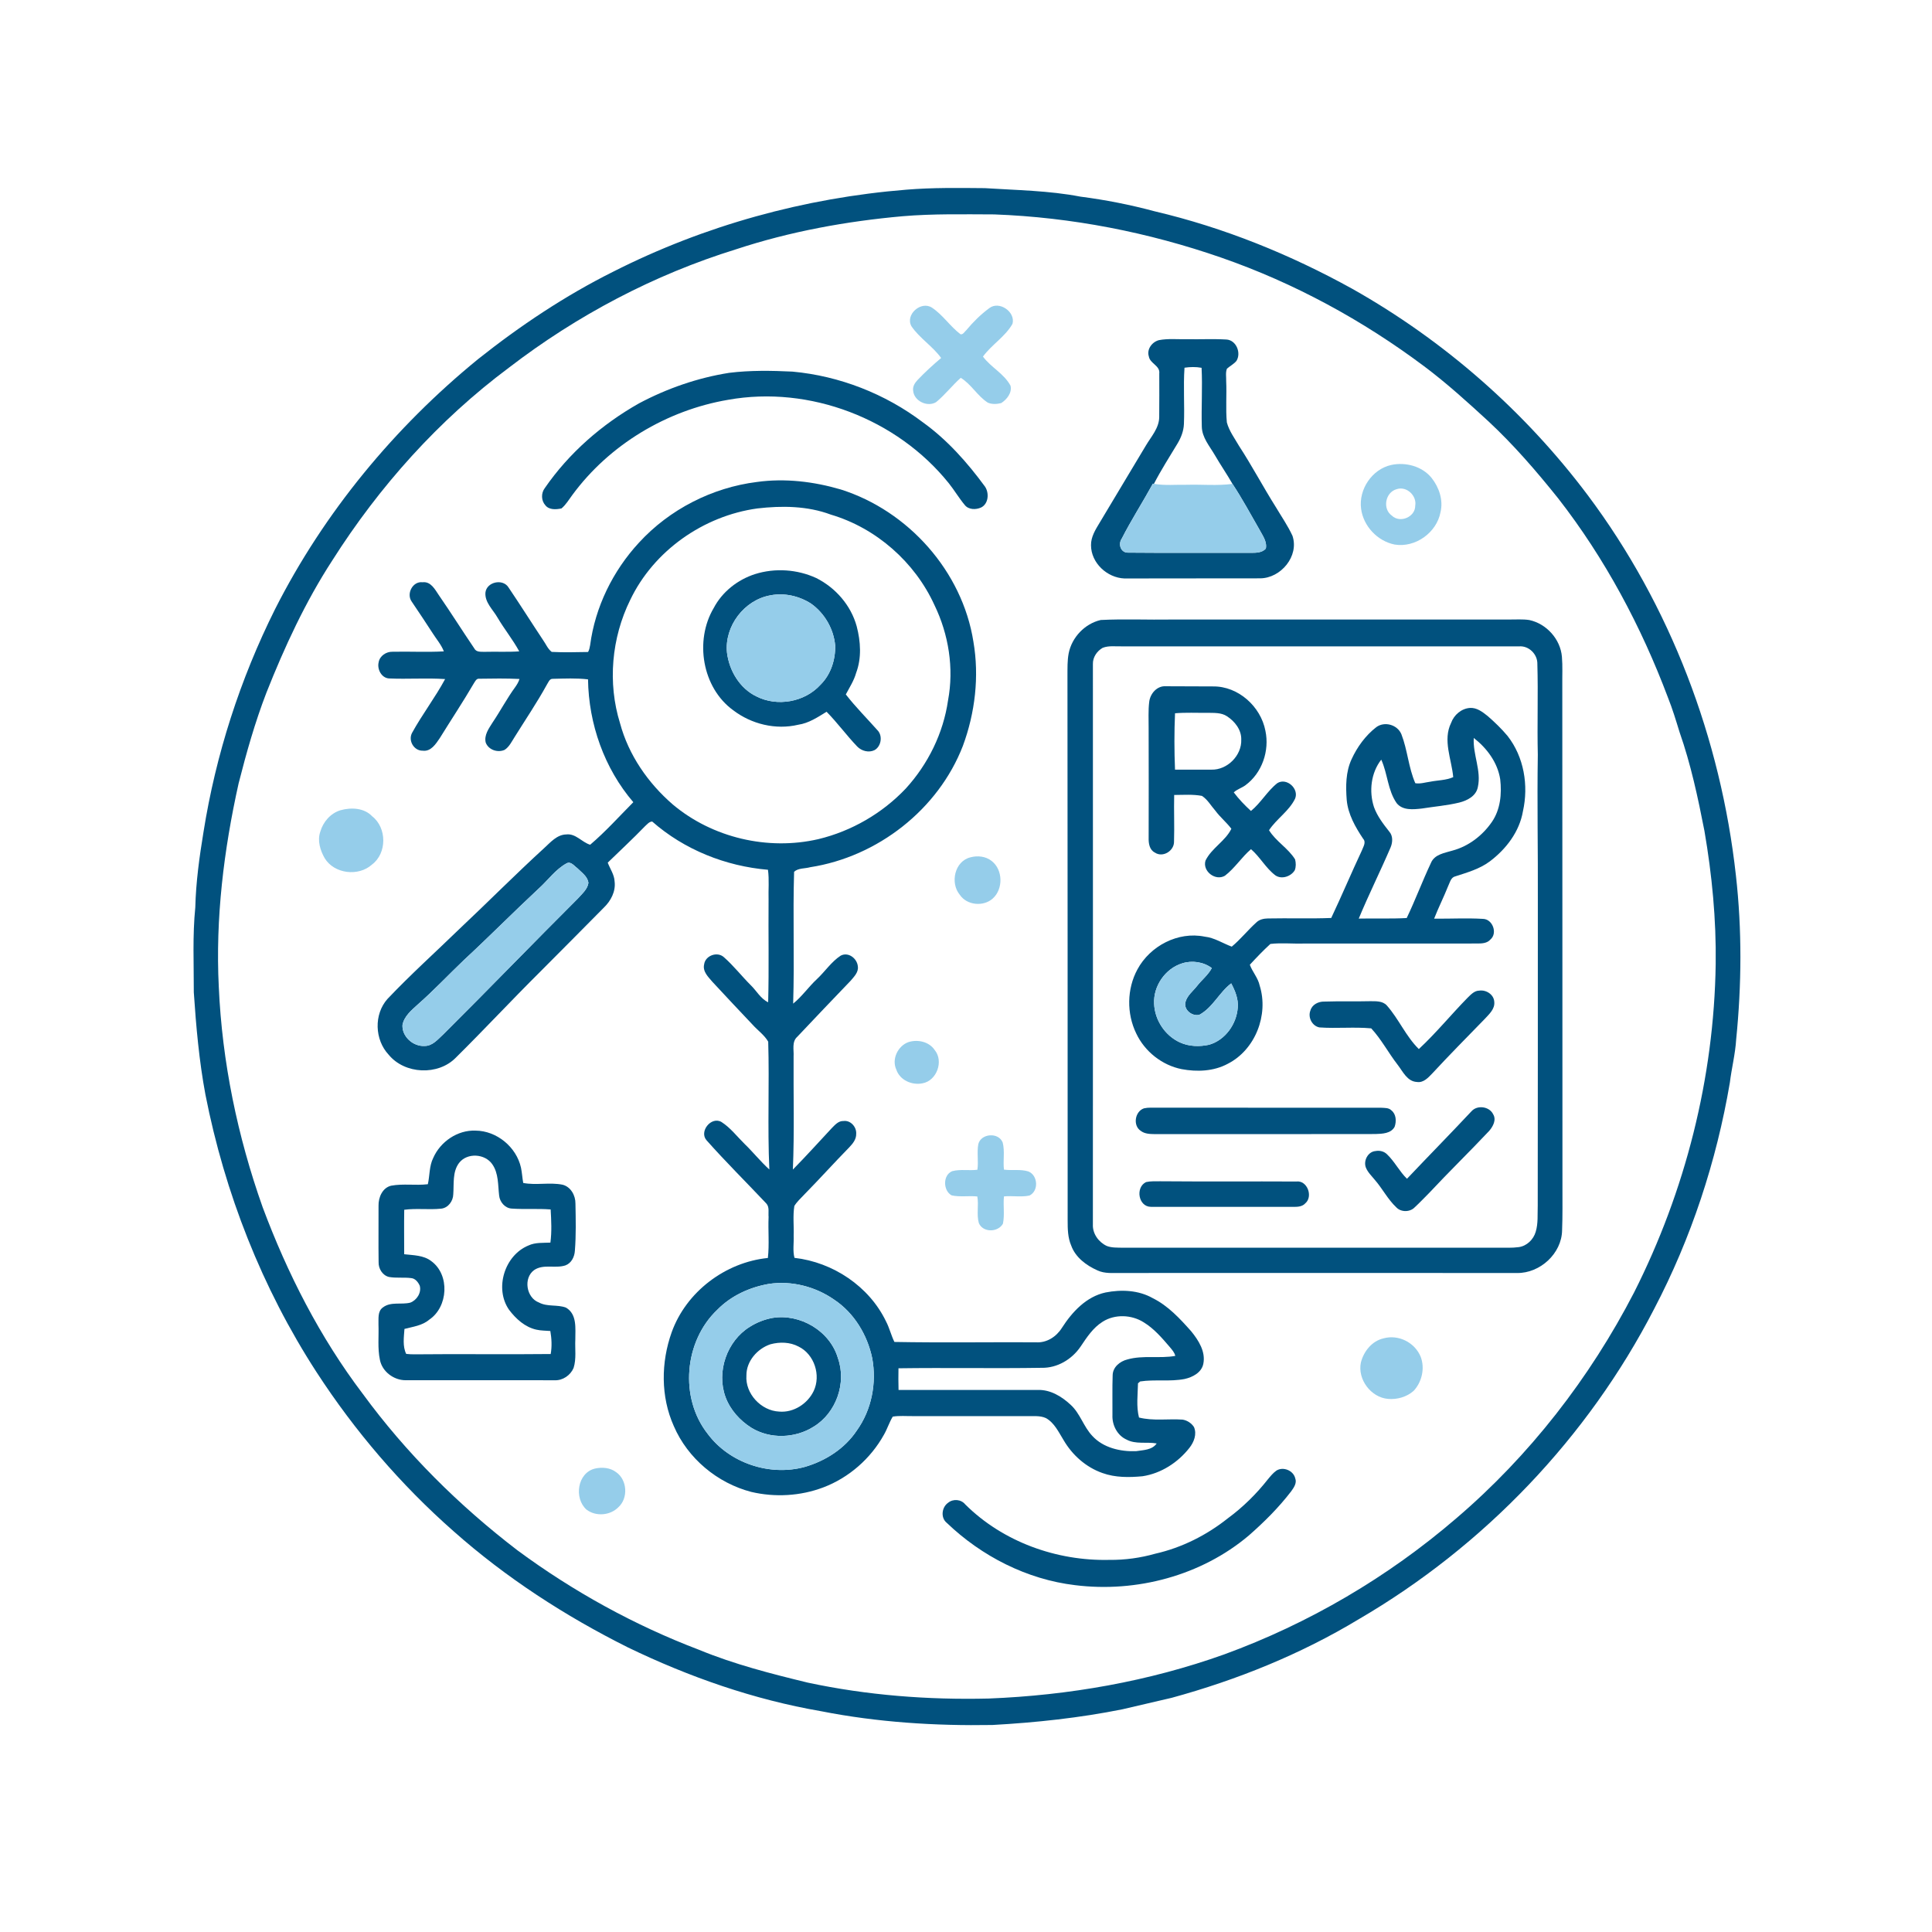 <?xml version="1.0" encoding="UTF-8" ?>
<!DOCTYPE svg PUBLIC "-//W3C//DTD SVG 1.1//EN" "http://www.w3.org/Graphics/SVG/1.1/DTD/svg11.dtd">
<svg width="1024pt" height="1024pt" viewBox="0 0 1024 1024" version="1.1" xmlns="http://www.w3.org/2000/svg">
<g id="#ffffffff">
</g>
<g id="#01517eff">
<path fill="#01517e" opacity="1.00" d=" M 480.45 100.53 C 494.27 99.39 508.13 99.60 521.98 99.72 C 538.90 100.82 555.94 101.00 572.65 104.22 C 585.90 105.93 599.02 108.51 611.93 111.98 C 648.63 120.60 683.89 134.89 716.84 153.13 C 765.33 180.47 808.11 217.92 841.53 262.44 C 885.33 320.89 912.05 391.54 920.07 464.01 C 923.33 492.85 923.11 522.05 920.21 550.90 C 919.74 558.63 917.79 566.15 916.86 573.81 C 909.76 615.52 896.40 656.22 876.75 693.72 C 841.62 761.96 786.47 819.56 720.20 858.20 C 689.37 876.82 655.69 890.40 621.01 899.88 C 612.34 901.98 603.63 903.85 594.97 905.95 C 572.24 910.52 549.12 913.00 525.99 914.28 C 495.59 914.79 465.06 912.87 435.20 906.98 C 399.61 900.85 365.21 888.83 332.74 873.13 C 299.58 856.55 268.18 836.23 240.42 811.60 C 212.46 787.01 188.02 758.45 167.75 727.23 C 138.85 682.66 119.12 632.29 108.89 580.21 C 105.54 562.31 103.94 544.13 102.72 525.97 C 102.76 510.96 102.00 495.90 103.51 480.94 C 103.84 467.54 105.68 454.24 107.85 441.04 C 114.36 399.99 127.25 359.98 145.82 322.80 C 171.73 271.67 209.02 226.55 253.37 190.36 C 275.67 172.65 299.50 156.73 325.01 144.00 C 373.31 119.51 426.50 104.86 480.45 100.53 M 478.47 114.60 C 448.52 117.27 418.71 122.70 390.12 132.13 C 346.68 145.57 305.86 167.12 269.83 194.80 C 232.51 222.60 201.00 257.84 176.10 297.08 C 161.84 319.03 150.83 342.87 141.20 367.15 C 135.17 382.80 130.60 398.96 126.47 415.21 C 118.61 450.52 114.15 486.78 115.96 522.99 C 117.71 562.83 125.89 602.29 139.21 639.85 C 152.33 674.98 169.55 708.80 192.26 738.74 C 215.32 770.26 243.30 798.00 274.28 821.72 C 303.82 843.53 336.26 861.41 370.59 874.46 C 389.17 882.12 408.67 887.10 428.16 891.83 C 459.60 898.55 491.87 901.03 523.98 900.26 C 566.43 898.59 608.81 891.19 648.88 876.86 C 693.74 860.49 735.61 835.92 771.81 804.78 C 810.70 771.56 842.62 730.44 866.09 685.04 C 893.27 631.23 908.48 571.30 909.35 510.98 C 909.68 487.33 907.39 463.71 903.39 440.41 C 899.94 422.73 896.17 405.04 890.19 388.01 C 888.32 381.91 886.47 375.80 884.11 369.87 C 869.90 332.08 850.69 295.99 825.84 264.11 C 814.34 249.74 802.29 235.76 788.79 223.21 C 777.83 213.13 766.78 203.10 754.86 194.16 C 722.20 169.71 685.95 149.99 647.39 136.58 C 608.64 123.12 567.98 115.15 526.98 113.64 C 510.81 113.60 494.60 113.24 478.47 114.60 Z" />
<path fill="#01517e" opacity="1.00" d=" M 614.28 180.28 C 619.12 179.35 624.09 179.90 629.00 179.78 C 636.00 179.92 643.02 179.55 650.01 179.95 C 655.27 180.25 657.99 187.11 655.33 191.31 C 653.93 192.99 651.92 193.98 650.31 195.41 C 649.47 197.48 649.98 199.82 649.90 202.00 C 650.25 209.29 649.57 216.62 650.26 223.89 C 651.47 228.43 654.37 232.28 656.69 236.31 C 663.59 246.89 669.48 258.09 676.22 268.77 C 679.21 273.80 682.57 278.64 685.03 283.96 C 688.69 294.75 678.86 306.48 667.90 306.53 C 643.93 306.61 619.94 306.51 595.96 306.60 C 586.79 306.23 578.30 298.40 578.26 289.01 C 578.18 284.53 580.68 280.63 582.90 276.94 C 591.09 263.41 599.09 249.76 607.29 236.23 C 610.11 231.43 614.38 226.89 614.41 221.00 C 614.46 213.32 614.48 205.64 614.44 197.96 C 614.97 193.77 609.50 192.74 608.90 188.88 C 607.70 185.10 610.65 181.20 614.28 180.28 M 627.81 194.90 C 627.12 204.82 627.91 214.81 627.50 224.75 C 627.35 228.43 626.00 231.93 624.12 235.06 C 619.86 242.14 615.39 249.10 611.60 256.44 L 611.03 256.38 C 605.66 266.19 599.57 275.62 594.50 285.58 C 592.50 288.53 594.10 293.10 598.00 292.91 C 619.67 293.12 641.36 292.93 663.04 293.01 C 665.77 293.01 668.94 293.00 670.92 290.77 C 671.67 286.99 669.13 283.78 667.49 280.63 C 662.84 272.53 658.35 264.22 653.24 256.47 C 650.27 251.28 646.86 246.35 643.87 241.18 C 641.09 236.40 637.07 231.88 636.98 226.06 C 636.68 215.69 637.39 205.30 636.86 194.94 C 633.87 194.39 630.80 194.45 627.81 194.90 Z" />
<path fill="#01517e" opacity="1.00" d=" M 386.47 197.61 C 397.59 196.23 408.85 196.42 420.03 196.96 C 444.98 199.25 469.18 208.72 489.15 223.84 C 502.08 233.13 512.73 245.17 522.10 257.95 C 524.35 261.34 523.96 267.04 519.99 268.99 C 517.24 270.25 513.35 270.21 511.34 267.66 C 508.27 263.98 505.84 259.83 502.86 256.10 C 475.45 222.00 429.11 204.17 385.94 211.90 C 353.36 217.44 322.95 235.68 303.34 262.37 C 301.52 264.80 299.96 267.52 297.60 269.48 C 294.78 270.07 291.14 270.35 289.11 267.88 C 286.82 265.41 286.71 261.40 288.73 258.73 C 301.57 240.09 319.06 224.87 338.72 213.77 C 353.60 205.86 369.81 200.24 386.47 197.61 Z" />
<path fill="#01517e" opacity="1.00" d=" M 338.64 287.65 C 354.82 269.98 377.47 258.41 401.22 255.45 C 416.09 253.40 431.26 255.22 445.60 259.42 C 481.38 270.71 510.06 302.83 515.92 340.07 C 519.10 358.53 516.82 377.81 510.35 395.33 C 497.29 429.10 465.05 454.14 429.41 459.64 C 426.62 460.44 423.08 460.01 420.89 462.07 C 420.18 485.33 421.13 508.66 420.39 531.94 C 425.10 528.16 428.54 523.07 432.96 518.97 C 437.27 514.94 440.60 509.78 445.57 506.52 C 449.65 504.35 454.32 508.02 454.68 512.23 C 455.11 515.31 452.65 517.67 450.84 519.83 C 441.37 529.67 431.96 539.59 422.57 549.52 C 419.57 552.18 420.84 556.47 420.62 559.99 C 420.49 579.95 421.08 599.94 420.24 619.89 C 427.31 612.74 434.02 605.24 440.88 597.90 C 442.58 596.20 444.40 594.04 447.06 594.16 C 450.84 593.64 454.08 597.36 453.80 600.99 C 453.88 603.85 451.98 606.16 450.12 608.11 C 442.04 616.37 434.31 624.96 426.21 633.20 C 424.41 635.13 422.40 636.92 421.02 639.19 C 420.17 644.41 420.85 649.74 420.66 655.00 C 420.83 658.88 420.09 662.89 421.09 666.69 C 441.44 669.00 460.65 681.75 469.60 700.35 C 471.44 703.84 472.31 707.73 474.05 711.26 C 499.01 711.72 524.00 711.32 548.97 711.44 C 554.68 711.88 559.86 708.54 562.81 703.83 C 568.25 695.36 575.77 687.20 586.01 685.03 C 594.32 683.40 603.46 683.78 610.98 688.05 C 619.14 692.10 625.40 698.91 631.37 705.62 C 635.26 710.41 639.11 716.42 637.78 722.89 C 636.84 727.52 632.06 729.98 627.83 730.90 C 620.07 732.40 612.08 731.01 604.29 732.20 C 604.01 732.44 603.44 732.94 603.16 733.19 C 603.04 739.20 602.18 745.42 603.69 751.32 C 611.25 753.23 619.13 751.90 626.82 752.43 C 629.21 752.81 631.50 754.30 632.82 756.34 C 634.48 760.12 632.82 764.37 630.40 767.42 C 624.33 775.17 615.39 780.95 605.58 782.44 C 598.49 783.11 591.12 783.19 584.33 780.74 C 575.62 777.70 568.34 771.22 563.73 763.30 C 561.11 759.09 558.89 754.16 554.39 751.63 C 551.15 750.13 547.45 750.70 544.00 750.58 C 524.00 750.61 504.00 750.58 484.00 750.57 C 480.39 750.62 476.74 750.25 473.17 750.84 C 471.33 753.90 470.28 757.35 468.50 760.44 C 461.47 773.10 449.90 783.24 436.33 788.37 C 424.24 792.94 410.78 793.70 398.21 790.75 C 380.23 786.09 364.50 772.99 357.14 755.87 C 350.13 740.26 350.30 722.07 356.02 706.08 C 363.72 684.68 384.44 669.02 406.99 666.75 C 407.81 659.54 407.05 652.24 407.37 645.00 C 407.14 642.63 407.93 639.75 406.14 637.85 C 395.64 626.71 384.74 615.91 374.56 604.46 C 370.31 599.82 376.93 591.52 382.38 594.67 C 387.17 597.73 390.65 602.38 394.67 606.33 C 399.19 610.69 403.10 615.64 407.77 619.86 C 406.74 597.30 407.84 574.67 407.17 552.11 C 405.13 548.55 401.60 546.14 398.89 543.10 C 391.79 535.54 384.62 528.05 377.61 520.41 C 375.40 517.81 372.33 514.94 373.20 511.16 C 373.80 506.47 380.16 504.14 383.67 507.32 C 388.80 511.83 393.03 517.28 397.86 522.12 C 400.98 525.12 403.11 529.30 407.14 531.23 C 407.62 513.17 407.20 495.08 407.36 477.00 C 407.19 471.67 407.76 466.30 407.04 461.00 C 384.59 459.10 362.66 450.36 345.68 435.43 C 344.06 435.48 343.01 436.92 341.89 437.89 C 335.49 444.53 328.71 450.79 322.11 457.22 C 323.36 460.53 325.59 463.53 325.75 467.19 C 326.43 472.46 323.75 477.50 320.05 481.06 C 308.76 492.43 297.52 503.86 286.18 515.18 C 271.12 530.13 256.67 545.67 241.59 560.59 C 232.20 570.19 214.55 569.42 206.01 559.03 C 198.56 551.09 198.07 537.65 205.38 529.45 C 217.56 516.60 230.74 504.75 243.44 492.42 C 258.55 478.21 273.15 463.46 288.47 449.46 C 291.83 446.40 295.19 442.39 300.11 442.27 C 305.15 441.65 308.36 446.39 312.80 447.73 C 320.96 440.79 328.15 432.76 335.67 425.18 C 320.27 407.21 312.00 383.68 311.66 360.08 C 305.50 359.34 299.22 359.66 293.02 359.79 C 291.20 359.68 290.65 361.71 289.83 362.92 C 284.59 372.45 278.47 381.46 272.73 390.69 C 271.19 393.07 269.93 395.84 267.47 397.43 C 263.81 399.10 258.88 397.46 257.44 393.57 C 256.50 389.65 259.05 386.16 261.02 383.03 C 265.20 376.83 268.69 370.19 273.09 364.15 C 274.03 362.83 274.88 361.43 275.34 359.87 C 268.23 359.52 261.10 359.63 254.00 359.74 C 252.46 359.56 251.84 361.18 251.14 362.20 C 245.40 372.02 239.10 381.50 233.13 391.17 C 231.00 394.28 228.42 398.46 224.05 397.88 C 219.34 397.99 216.18 392.45 218.44 388.37 C 223.80 378.62 230.65 369.72 235.92 359.92 C 226.02 359.26 216.07 360.03 206.17 359.59 C 202.18 359.33 199.80 354.67 200.69 351.04 C 201.24 347.62 204.72 345.34 208.06 345.44 C 217.12 345.24 226.20 345.75 235.25 345.24 C 233.89 341.69 231.34 338.82 229.34 335.64 C 225.71 329.99 221.95 324.42 218.20 318.84 C 215.25 314.71 218.73 307.94 224.00 308.61 C 228.34 308.10 230.52 312.38 232.57 315.40 C 239.00 324.70 245.01 334.28 251.35 343.62 C 252.40 345.80 254.99 345.41 256.98 345.48 C 263.06 345.31 269.15 345.66 275.21 345.24 C 271.82 338.99 267.28 333.43 263.67 327.29 C 261.29 323.12 256.94 319.33 257.28 314.17 C 257.84 308.36 266.62 306.49 269.58 311.44 C 275.78 320.61 281.68 329.99 287.81 339.21 C 289.31 341.31 290.32 343.93 292.42 345.52 C 298.82 345.86 305.27 345.66 311.69 345.57 C 312.32 344.46 312.57 343.19 312.78 341.96 C 315.44 321.74 324.83 302.59 338.64 287.65 M 401.38 269.49 C 372.86 273.43 346.49 291.89 334.02 318.00 C 324.13 338.08 321.97 361.95 328.64 383.36 C 333.16 400.18 343.49 415.06 356.58 426.38 C 377.60 444.07 407.02 450.94 433.75 444.76 C 451.32 440.53 467.58 431.11 480.02 418.01 C 491.87 405.06 499.98 388.62 502.48 371.21 C 505.68 354.18 502.81 336.21 495.27 320.68 C 484.88 297.91 464.38 279.86 440.35 272.75 C 427.96 268.11 414.37 267.97 401.38 269.49 M 300.47 457.50 C 294.37 460.75 290.35 466.72 285.23 471.24 C 271.96 483.61 259.20 496.53 245.88 508.85 C 237.70 516.66 229.95 524.92 221.44 532.39 C 218.12 535.42 214.25 538.56 213.33 543.21 C 212.95 549.39 218.97 554.73 225.01 554.38 C 229.32 554.44 232.18 550.73 235.09 548.09 C 258.99 524.33 282.39 500.06 306.26 476.26 C 308.43 473.78 311.36 471.41 311.87 467.99 C 311.50 464.51 308.21 462.41 305.94 460.10 C 304.34 458.98 302.67 456.52 300.47 457.50 M 407.43 680.51 C 397.30 682.28 387.44 686.79 380.19 694.20 C 362.61 710.84 360.03 740.85 375.08 759.95 C 386.61 775.47 408.02 782.61 426.60 777.48 C 437.53 774.31 447.80 767.77 454.15 758.16 C 462.00 747.20 464.73 733.00 462.28 719.82 C 459.71 707.52 452.72 695.90 442.17 688.88 C 432.19 681.90 419.50 678.65 407.43 680.51 M 584.46 700.52 C 579.34 703.70 576.01 708.85 572.72 713.74 C 568.13 720.50 560.34 725.16 552.05 724.97 C 526.77 725.37 501.48 724.86 476.21 725.22 C 476.14 729.04 476.14 732.88 476.25 736.71 C 500.83 736.75 525.42 736.70 550.00 736.70 C 556.70 736.47 562.72 740.14 567.46 744.56 C 572.51 749.15 574.28 756.14 578.95 761.06 C 584.72 767.37 593.78 769.44 602.04 769.16 C 605.84 768.55 610.66 768.61 613.06 765.06 C 607.75 764.11 601.96 765.66 597.02 762.98 C 592.12 760.75 589.37 755.25 589.62 749.99 C 589.68 742.99 589.48 735.98 589.73 728.99 C 589.75 724.59 593.61 721.51 597.56 720.53 C 605.82 718.19 614.53 720.15 622.92 718.66 C 622.53 716.80 621.18 715.39 620.02 713.97 C 615.88 709.14 611.67 704.20 606.19 700.85 C 599.75 696.79 590.97 696.41 584.46 700.52 Z" />
<path fill="#01517e" opacity="1.00" d=" M 400.19 304.28 C 410.78 300.95 422.57 301.74 432.64 306.38 C 442.88 311.51 451.03 320.86 454.07 331.97 C 456.17 340.01 456.74 348.77 453.76 356.67 C 452.61 360.77 450.28 364.34 448.30 368.06 C 453.58 374.88 459.76 381.01 465.47 387.48 C 467.85 390.48 466.92 395.62 463.58 397.55 C 460.50 399.11 456.68 398.06 454.35 395.68 C 448.68 389.76 443.83 383.06 438.10 377.24 C 433.40 380.13 428.67 383.31 423.07 384.13 C 411.13 386.96 398.26 383.81 388.57 376.42 C 372.14 364.45 368.06 339.53 378.27 322.29 C 382.80 313.65 390.97 307.24 400.19 304.28 M 408.39 315.53 C 394.46 317.95 383.85 331.93 385.33 346.00 C 386.53 355.50 392.10 364.90 400.94 369.12 C 412.00 374.74 426.54 372.13 434.88 362.92 C 440.34 357.54 442.86 349.67 442.66 342.12 C 441.88 333.39 437.09 325.09 429.97 320.00 C 423.70 315.91 415.77 314.09 408.39 315.53 Z" />
<path fill="#01517e" opacity="1.00" d=" M 583.41 328.61 C 595.91 327.98 608.48 328.58 621.00 328.37 C 680.67 328.35 740.33 328.41 800.00 328.36 C 803.51 328.40 807.06 328.09 810.57 328.63 C 819.67 330.57 827.08 338.80 827.85 348.11 C 828.27 353.06 827.99 358.03 828.05 363.00 C 828.04 451.67 828.17 540.33 828.13 629.00 C 828.11 636.69 828.25 644.38 827.94 652.06 C 827.77 664.38 816.24 674.91 804.06 674.72 C 734.04 674.67 664.03 674.68 594.01 674.71 C 589.88 674.67 585.52 675.15 581.66 673.33 C 575.76 670.70 570.02 666.46 567.76 660.17 C 565.96 656.01 565.87 651.43 565.88 646.98 C 565.94 550.66 565.79 454.33 565.78 358.00 C 565.81 354.11 565.68 350.17 566.41 346.33 C 568.07 337.82 574.95 330.56 583.41 328.61 M 584.44 343.36 C 581.40 345.07 579.16 348.39 579.26 351.94 C 579.31 450.97 579.27 550.01 579.25 649.04 C 579.04 653.88 582.29 658.36 586.58 660.37 C 589.24 661.42 592.19 661.23 595.01 661.32 C 661.34 661.31 727.67 661.32 794.00 661.31 C 797.65 661.27 801.34 661.50 804.98 661.00 C 809.25 660.40 812.76 656.98 813.95 652.90 C 815.32 648.41 814.86 643.63 815.03 639.00 C 815.13 585.00 815.06 531.00 815.09 477.00 C 815.20 451.33 814.67 425.66 815.07 400.00 C 814.69 383.98 815.30 367.96 814.83 351.95 C 814.98 346.75 810.26 342.08 805.01 342.60 C 735.01 342.56 665.01 342.62 595.00 342.58 C 591.49 342.71 587.77 342.05 584.44 343.36 Z" />
<path fill="#01517e" opacity="1.00" d=" M 609.11 372.00 C 609.60 367.63 613.27 363.38 617.96 363.73 C 626.30 363.72 634.65 363.82 643.00 363.82 C 656.29 363.67 668.23 374.46 670.69 387.31 C 672.95 397.89 668.93 409.68 660.15 416.16 C 658.19 417.63 655.72 418.30 653.92 419.97 C 656.59 423.55 659.74 426.80 663.03 429.83 C 668.31 425.53 671.67 419.28 677.04 415.06 C 682.00 412.02 688.69 418.09 686.39 423.38 C 683.17 429.95 676.59 434.00 672.61 440.03 C 676.25 445.96 682.76 449.55 686.42 455.49 C 686.90 457.35 686.96 459.44 686.25 461.25 C 684.27 464.56 679.28 466.24 675.98 463.96 C 670.88 460.11 667.86 454.21 663.06 450.08 C 658.05 454.37 654.48 460.15 649.23 464.16 C 644.17 467.11 637.22 461.75 638.94 456.13 C 642.15 449.53 649.50 445.78 652.65 439.26 C 650.09 435.87 646.75 433.17 644.22 429.76 C 641.87 427.10 640.07 423.79 637.06 421.84 C 632.23 420.93 627.23 421.33 622.34 421.35 C 622.14 429.57 622.52 437.81 622.26 446.04 C 622.38 450.96 616.31 454.75 612.09 451.87 C 609.19 450.40 608.73 446.93 608.81 444.02 C 608.90 424.68 608.81 405.34 608.80 386.00 C 608.84 381.33 608.53 376.64 609.11 372.00 M 622.79 378.05 C 622.35 387.98 622.38 397.99 622.78 407.93 C 629.21 407.96 635.64 407.93 642.07 407.93 C 650.48 408.17 658.22 400.41 657.89 392.01 C 658.04 386.85 654.49 382.34 650.35 379.65 C 647.30 377.61 643.48 377.89 639.99 377.81 C 634.25 377.88 628.51 377.56 622.79 378.05 Z" />
<path fill="#01517e" opacity="1.00" d=" M 769.13 383.11 C 770.65 378.91 774.54 375.56 779.06 375.22 C 782.71 374.96 785.79 377.35 788.48 379.50 C 792.22 382.75 795.81 386.21 799.00 390.02 C 807.75 401.16 810.25 416.29 807.19 429.97 C 805.34 440.83 798.23 450.10 789.58 456.59 C 784.21 460.60 777.68 462.43 771.40 464.47 C 768.97 464.99 768.51 467.72 767.56 469.62 C 765.24 475.45 762.40 481.06 760.12 486.90 C 768.74 487.01 777.39 486.50 786.00 487.02 C 791.12 487.11 793.89 494.63 789.95 497.96 C 788.24 499.97 785.46 500.08 783.04 500.08 C 752.36 500.07 721.68 500.09 691.00 500.10 C 685.12 500.28 679.18 499.63 673.33 500.31 C 669.52 503.79 665.93 507.54 662.44 511.34 C 663.84 515.17 666.80 518.31 667.66 522.39 C 672.52 537.86 665.33 556.43 650.74 563.83 C 643.31 567.84 634.47 568.19 626.32 566.67 C 615.91 564.60 606.73 557.32 602.22 547.74 C 597.09 537.19 597.24 524.15 602.85 513.82 C 609.53 501.36 624.41 493.57 638.45 496.43 C 643.66 496.99 648.06 499.96 652.85 501.74 C 657.56 497.84 661.37 492.97 665.91 488.89 C 667.52 487.33 669.79 486.84 671.96 486.80 C 683.16 486.56 694.39 487.00 705.58 486.54 C 711.17 474.72 716.25 462.64 721.81 450.79 C 722.52 448.83 724.23 446.45 722.49 444.55 C 718.35 438.35 714.48 431.57 713.79 424.00 C 713.23 416.75 713.24 409.12 716.37 402.40 C 719.36 395.87 723.75 389.85 729.44 385.42 C 733.85 382.16 740.67 384.10 742.77 389.16 C 746.03 397.56 746.52 406.83 750.14 415.12 C 752.78 415.58 755.43 414.66 758.06 414.32 C 762.11 413.51 766.40 413.61 770.24 411.90 C 769.40 402.43 764.58 392.33 769.13 383.11 M 781.13 391.13 C 780.57 399.95 785.25 408.45 783.28 417.21 C 782.36 421.94 777.66 424.34 773.39 425.39 C 766.89 426.96 760.18 427.49 753.59 428.54 C 749.08 429.03 743.47 429.67 740.27 425.70 C 735.49 418.86 735.48 410.02 732.09 402.63 C 726.62 409.62 725.51 419.48 728.25 427.81 C 730.00 432.62 733.17 436.74 736.31 440.73 C 738.35 443.00 738.18 446.39 737.08 449.06 C 731.64 461.75 725.45 474.12 720.17 486.87 C 728.64 486.68 737.14 487.05 745.58 486.58 C 750.18 476.99 753.89 467.00 758.42 457.39 C 760.32 452.78 765.69 452.10 769.88 450.82 C 778.37 448.54 785.75 442.87 790.71 435.67 C 795.25 429.12 796.04 420.74 795.14 413.01 C 793.74 404.13 788.10 396.55 781.13 391.13 M 626.56 510.60 C 617.60 513.37 611.21 522.66 611.71 532.01 C 612.02 540.66 617.52 548.93 625.40 552.51 C 630.19 554.70 635.73 554.85 640.82 553.74 C 649.39 551.31 655.42 542.78 656.03 534.07 C 656.45 529.50 654.66 525.15 652.56 521.21 C 646.24 525.97 642.81 534.00 635.70 537.86 C 631.88 538.83 627.33 535.28 628.29 531.19 C 629.20 527.63 632.35 525.30 634.52 522.51 C 637.02 519.31 640.36 516.73 642.28 513.10 C 637.88 509.80 631.77 508.91 626.56 510.60 Z" />
<path fill="#01517e" opacity="1.00" d=" M 777.84 528.84 C 779.58 527.17 781.42 525.07 784.05 525.05 C 787.72 524.51 791.82 527.14 792.00 531.04 C 792.37 534.80 789.30 537.50 787.00 540.00 C 777.62 549.64 768.16 559.19 759.03 569.06 C 756.90 571.26 754.42 574.00 751.02 573.47 C 745.81 573.23 743.52 567.84 740.72 564.27 C 735.86 558.02 732.16 550.85 726.77 545.05 C 717.68 544.21 708.44 545.21 699.32 544.55 C 695.44 543.81 693.09 539.21 694.55 535.57 C 695.44 532.41 698.83 530.76 701.94 530.86 C 709.95 530.60 717.98 530.86 726.00 530.66 C 729.09 530.69 732.78 530.39 735.07 532.94 C 741.40 540.10 745.16 549.31 752.01 556.02 C 761.16 547.52 769.09 537.77 777.84 528.84 Z" />
<path fill="#01517e" opacity="1.00" d=" M 606.33 587.44 C 607.51 587.19 608.71 587.06 609.94 587.08 C 650.65 587.15 691.36 587.08 732.07 587.13 C 733.89 587.26 736.07 587.07 737.47 588.52 C 740.04 590.55 740.19 594.32 739.19 597.20 C 737.27 600.83 732.61 600.93 729.02 601.06 C 690.00 601.16 650.98 601.08 611.96 601.10 C 609.44 601.06 606.71 600.99 604.63 599.38 C 600.31 596.58 601.53 589.05 606.33 587.44 Z" />
<path fill="#01517e" opacity="1.00" d=" M 779.94 588.97 C 783.02 585.54 789.42 586.43 791.41 590.59 C 793.22 593.55 791.33 597.02 789.34 599.35 C 778.85 610.51 767.85 621.19 757.40 632.38 C 754.89 634.88 752.47 637.47 749.86 639.87 C 747.38 642.52 742.58 642.58 740.08 639.93 C 735.55 635.67 732.74 630.01 728.68 625.35 C 726.99 623.28 724.97 621.37 723.95 618.86 C 722.53 615.24 725.02 610.40 729.05 610.08 C 731.22 609.66 733.57 610.21 735.16 611.81 C 739.22 615.67 741.71 620.87 745.73 624.77 C 757.08 612.79 768.65 601.01 779.94 588.97 Z" />
<path fill="#01517e" opacity="1.00" d=" M 229.65 613.67 C 233.44 605.08 242.52 598.87 252.01 599.25 C 263.30 599.32 273.72 607.95 276.14 618.92 C 276.69 621.58 276.83 624.31 277.32 626.99 C 284.17 628.32 291.27 626.54 298.12 627.91 C 302.52 628.98 305.06 633.63 305.00 637.93 C 305.16 646.24 305.36 654.58 304.70 662.87 C 304.52 666.11 302.89 669.51 299.67 670.69 C 294.33 672.44 288.06 669.82 283.14 673.14 C 277.25 677.37 278.93 687.86 285.66 690.36 C 290.10 692.75 295.43 691.32 299.99 693.07 C 305.95 696.55 304.91 704.16 304.93 710.01 C 304.69 715.00 305.55 720.19 304.02 725.03 C 302.39 728.90 298.28 731.76 294.03 731.56 C 267.68 731.52 241.32 731.55 214.97 731.55 C 208.70 731.56 202.53 726.96 201.35 720.69 C 200.06 714.55 200.84 708.23 200.60 702.01 C 200.71 698.90 200.03 694.98 203.00 692.93 C 207.14 689.78 212.72 691.63 217.44 690.43 C 220.91 689.16 223.48 685.14 222.48 681.47 C 221.63 679.56 220.09 677.56 217.85 677.41 C 213.96 676.92 210.00 677.51 206.13 676.81 C 202.72 675.96 200.55 672.40 200.67 668.99 C 200.53 659.00 200.68 648.99 200.63 639.00 C 200.55 634.63 202.69 629.55 207.31 628.44 C 213.73 627.25 220.31 628.43 226.77 627.66 C 227.82 623.01 227.45 618.02 229.65 613.67 M 243.35 616.34 C 239.72 621.08 240.67 627.44 240.24 633.02 C 240.16 636.59 237.56 640.20 233.86 640.61 C 227.34 641.30 220.75 640.32 214.25 641.20 C 214.13 649.05 214.22 656.91 214.23 664.77 C 219.12 665.35 224.48 665.24 228.58 668.41 C 238.55 675.66 237.56 692.76 227.45 699.49 C 223.76 702.63 218.86 703.16 214.37 704.36 C 214.08 708.70 213.30 713.58 215.30 717.60 C 216.85 717.80 218.41 717.81 219.97 717.82 C 243.94 717.56 267.92 717.94 291.88 717.66 C 292.60 713.64 292.38 709.47 291.69 705.46 C 289.23 705.24 286.73 705.31 284.31 704.75 C 278.26 703.43 273.43 699.01 269.80 694.20 C 261.96 682.92 267.44 665.30 280.08 660.14 C 283.72 658.42 287.82 658.81 291.73 658.61 C 292.50 652.79 292.19 646.87 291.86 641.03 C 284.98 640.50 278.05 641.05 271.17 640.57 C 267.62 640.34 264.87 637.05 264.55 633.64 C 263.89 628.06 264.31 621.90 260.92 617.07 C 257.02 611.43 247.64 610.84 243.35 616.34 Z" />
<path fill="#01517e" opacity="1.00" d=" M 607.42 626.53 C 609.90 625.97 612.47 626.13 615.01 626.10 C 639.02 626.31 663.04 626.10 687.06 626.23 C 692.90 625.45 696.09 634.22 691.81 637.81 C 690.35 639.44 688.08 639.66 686.04 639.67 C 660.70 639.61 635.35 639.70 610.01 639.65 C 603.34 639.62 601.66 629.34 607.42 626.53 Z" />
<path fill="#01517e" opacity="1.00" d=" M 409.41 698.53 C 424.06 696.10 439.93 705.44 444.12 719.87 C 448.81 733.02 443.17 748.95 431.23 756.18 C 421.48 762.37 408.23 762.84 398.30 756.78 C 392.18 752.93 387.03 747.26 384.52 740.41 C 379.64 727.06 385.27 710.77 397.35 703.28 C 401.02 700.94 405.14 699.33 409.41 698.53 M 408.35 712.49 C 401.44 714.78 395.56 721.46 395.62 728.99 C 394.89 738.65 403.39 747.73 412.96 748.17 C 420.57 748.85 428.01 744.06 431.26 737.28 C 435.21 728.96 431.64 717.82 423.30 713.73 C 418.71 711.28 413.29 711.16 408.35 712.49 Z" />
<path fill="#01517e" opacity="1.00" d=" M 676.49 779.47 C 680.07 777.17 685.52 779.37 686.50 783.54 C 687.48 786.06 685.75 788.46 684.36 790.42 C 677.76 799.03 670.03 806.72 661.88 813.86 C 636.72 835.12 602.33 844.23 569.83 840.17 C 544.32 837.14 520.29 824.86 501.83 807.16 C 498.46 804.48 499.10 798.88 502.50 796.51 C 505.17 794.30 509.41 794.63 511.60 797.37 C 531.56 817.22 560.05 827.44 588.01 826.77 C 596.25 826.86 604.49 825.72 612.41 823.47 C 626.43 820.29 639.53 813.68 650.76 804.75 C 658.78 798.86 665.92 791.81 672.06 784.00 C 673.41 782.37 674.76 780.71 676.49 779.47 Z" />
</g>
<g id="#95cdeaff">
<path fill="#95cdea" opacity="1.00" d=" M 483.08 172.92 C 479.65 166.75 488.16 159.28 493.97 163.07 C 499.75 166.91 503.59 173.00 509.10 177.17 C 510.51 177.43 511.22 175.78 512.15 175.02 C 515.76 170.69 519.80 166.66 524.35 163.32 C 529.62 159.26 538.34 165.32 536.65 171.62 C 532.80 178.46 525.57 182.69 520.99 189.00 C 525.22 194.73 532.19 198.04 535.59 204.42 C 536.51 208.14 533.65 211.74 530.66 213.64 C 528.38 214.23 525.79 214.36 523.59 213.43 C 518.06 209.90 514.79 203.64 509.22 200.25 C 504.66 204.33 500.89 209.25 496.16 213.14 C 491.50 215.97 484.35 212.52 483.98 206.98 C 483.67 204.80 484.94 202.87 486.37 201.36 C 490.27 197.24 494.49 193.42 498.82 189.74 C 494.38 183.55 487.43 179.29 483.08 172.92 Z" />
<path fill="#95cdea" opacity="1.00" d=" M 737.37 246.44 C 745.01 244.81 753.72 247.09 758.75 253.28 C 762.75 258.30 765.04 265.07 763.50 271.46 C 761.47 282.32 750.15 290.44 739.18 288.62 C 730.08 286.80 722.58 278.83 721.40 269.61 C 720.06 259.37 727.21 248.71 737.37 246.44 M 740.30 259.26 C 734.23 260.88 732.59 269.71 737.73 273.31 C 742.04 277.46 750.16 274.03 750.10 268.03 C 751.04 262.72 745.53 257.52 740.30 259.26 Z" />
<path fill="#95cdea" opacity="1.00" d=" M 611.03 256.38 L 611.60 256.44 C 617.35 257.45 623.20 256.83 629.00 256.94 C 637.08 256.70 645.21 257.55 653.24 256.47 C 658.35 264.22 662.84 272.53 667.49 280.63 C 669.13 283.78 671.67 286.99 670.92 290.77 C 668.94 293.00 665.77 293.01 663.04 293.01 C 641.36 292.93 619.67 293.12 598.00 292.91 C 594.10 293.10 592.50 288.53 594.50 285.58 C 599.57 275.62 605.66 266.19 611.03 256.38 Z" />
<path fill="#95cdea" opacity="1.00" d=" M 408.39 315.53 C 415.77 314.09 423.70 315.91 429.97 320.00 C 437.09 325.09 441.88 333.39 442.66 342.12 C 442.86 349.67 440.34 357.54 434.88 362.92 C 426.54 372.13 412.00 374.74 400.94 369.12 C 392.10 364.90 386.53 355.50 385.33 346.00 C 383.85 331.93 394.46 317.95 408.39 315.53 Z" />
<path fill="#95cdea" opacity="1.00" d=" M 180.40 429.46 C 186.10 427.87 192.99 428.12 197.30 432.69 C 205.11 438.80 205.14 452.26 197.16 458.23 C 190.03 464.70 177.16 463.20 172.10 454.87 C 169.71 450.69 168.11 445.53 169.77 440.80 C 171.25 435.63 175.19 431.06 180.40 429.46 Z" />
<path fill="#95cdea" opacity="1.00" d=" M 514.37 454.40 C 518.12 453.38 522.48 453.84 525.59 456.33 C 531.62 460.96 531.80 471.20 526.19 476.22 C 521.25 480.69 512.46 479.86 508.71 474.25 C 503.49 467.99 505.95 456.44 514.37 454.40 Z" />
<path fill="#95cdea" opacity="1.00" d=" M 300.47 457.50 C 302.67 456.52 304.34 458.98 305.94 460.10 C 308.21 462.41 311.50 464.51 311.87 467.99 C 311.36 471.41 308.43 473.78 306.26 476.26 C 282.39 500.06 258.99 524.33 235.09 548.09 C 232.18 550.73 229.32 554.44 225.01 554.38 C 218.97 554.73 212.95 549.39 213.33 543.21 C 214.25 538.56 218.12 535.42 221.44 532.39 C 229.95 524.92 237.70 516.66 245.88 508.85 C 259.20 496.53 271.96 483.61 285.23 471.24 C 290.35 466.72 294.37 460.75 300.47 457.50 Z" />
<path fill="#95cdea" opacity="1.00" d=" M 626.56 510.60 C 631.77 508.91 637.88 509.80 642.28 513.10 C 640.36 516.73 637.02 519.31 634.52 522.51 C 632.35 525.30 629.20 527.63 628.29 531.19 C 627.33 535.28 631.88 538.83 635.70 537.86 C 642.81 534.00 646.24 525.97 652.56 521.21 C 654.66 525.15 656.45 529.50 656.03 534.07 C 655.42 542.78 649.39 551.31 640.82 553.74 C 635.73 554.85 630.19 554.70 625.40 552.51 C 617.52 548.93 612.02 540.66 611.71 532.01 C 611.21 522.66 617.60 513.37 626.56 510.60 Z" />
<path fill="#95cdea" opacity="1.00" d=" M 481.37 552.38 C 486.28 550.75 492.42 552.06 495.40 556.53 C 500.30 562.44 496.50 572.85 488.93 574.18 C 483.37 575.32 476.93 572.53 475.07 566.92 C 472.50 561.44 475.84 554.44 481.37 552.38 Z" />
<path fill="#95cdea" opacity="1.00" d=" M 518.53 606.39 C 519.98 600.68 529.28 600.00 531.45 605.57 C 532.65 610.25 531.56 615.16 532.11 619.92 C 536.40 620.53 540.89 619.57 545.07 620.90 C 550.17 622.95 550.64 631.24 545.64 633.66 C 541.19 634.61 536.61 633.67 532.12 634.12 C 531.61 638.93 532.58 643.84 531.57 648.60 C 528.95 653.24 521.00 653.40 518.81 648.27 C 517.51 643.69 518.84 638.81 518.00 634.15 C 513.47 633.69 508.85 634.55 504.38 633.57 C 499.80 631.07 499.65 622.79 504.68 620.75 C 509.03 619.58 513.61 620.57 518.04 619.99 C 518.69 615.48 517.70 610.88 518.53 606.39 Z" />
<path fill="#95cdea" opacity="1.00" d=" M 407.43 680.51 C 419.50 678.65 432.19 681.90 442.17 688.88 C 452.72 695.90 459.71 707.52 462.28 719.82 C 464.73 733.00 462.00 747.20 454.15 758.16 C 447.80 767.77 437.53 774.31 426.60 777.48 C 408.02 782.61 386.61 775.47 375.08 759.95 C 360.03 740.85 362.61 710.84 380.19 694.20 C 387.44 686.79 397.30 682.28 407.43 680.51 M 409.41 698.53 C 405.14 699.33 401.02 700.94 397.35 703.28 C 385.27 710.77 379.64 727.06 384.52 740.41 C 387.03 747.26 392.18 752.93 398.30 756.78 C 408.23 762.84 421.48 762.37 431.23 756.18 C 443.17 748.95 448.81 733.02 444.12 719.87 C 439.93 705.44 424.06 696.10 409.41 698.53 Z" />
<path fill="#95cdea" opacity="1.00" d=" M 733.31 709.35 C 741.20 707.16 749.89 711.53 752.97 719.08 C 755.33 725.13 753.66 732.53 749.22 737.22 C 745.60 740.42 740.46 741.88 735.69 741.44 C 726.61 740.69 719.42 731.05 721.30 722.15 C 722.79 716.24 727.17 710.75 733.31 709.35 Z" />
<path fill="#95cdea" opacity="1.00" d=" M 315.31 778.38 C 319.10 777.52 323.43 777.86 326.61 780.31 C 332.46 784.37 333.05 794.03 327.80 798.81 C 323.47 803.28 315.82 803.92 310.85 800.12 C 304.13 794.11 305.98 780.67 315.31 778.38 Z" />
</g>
</svg>
